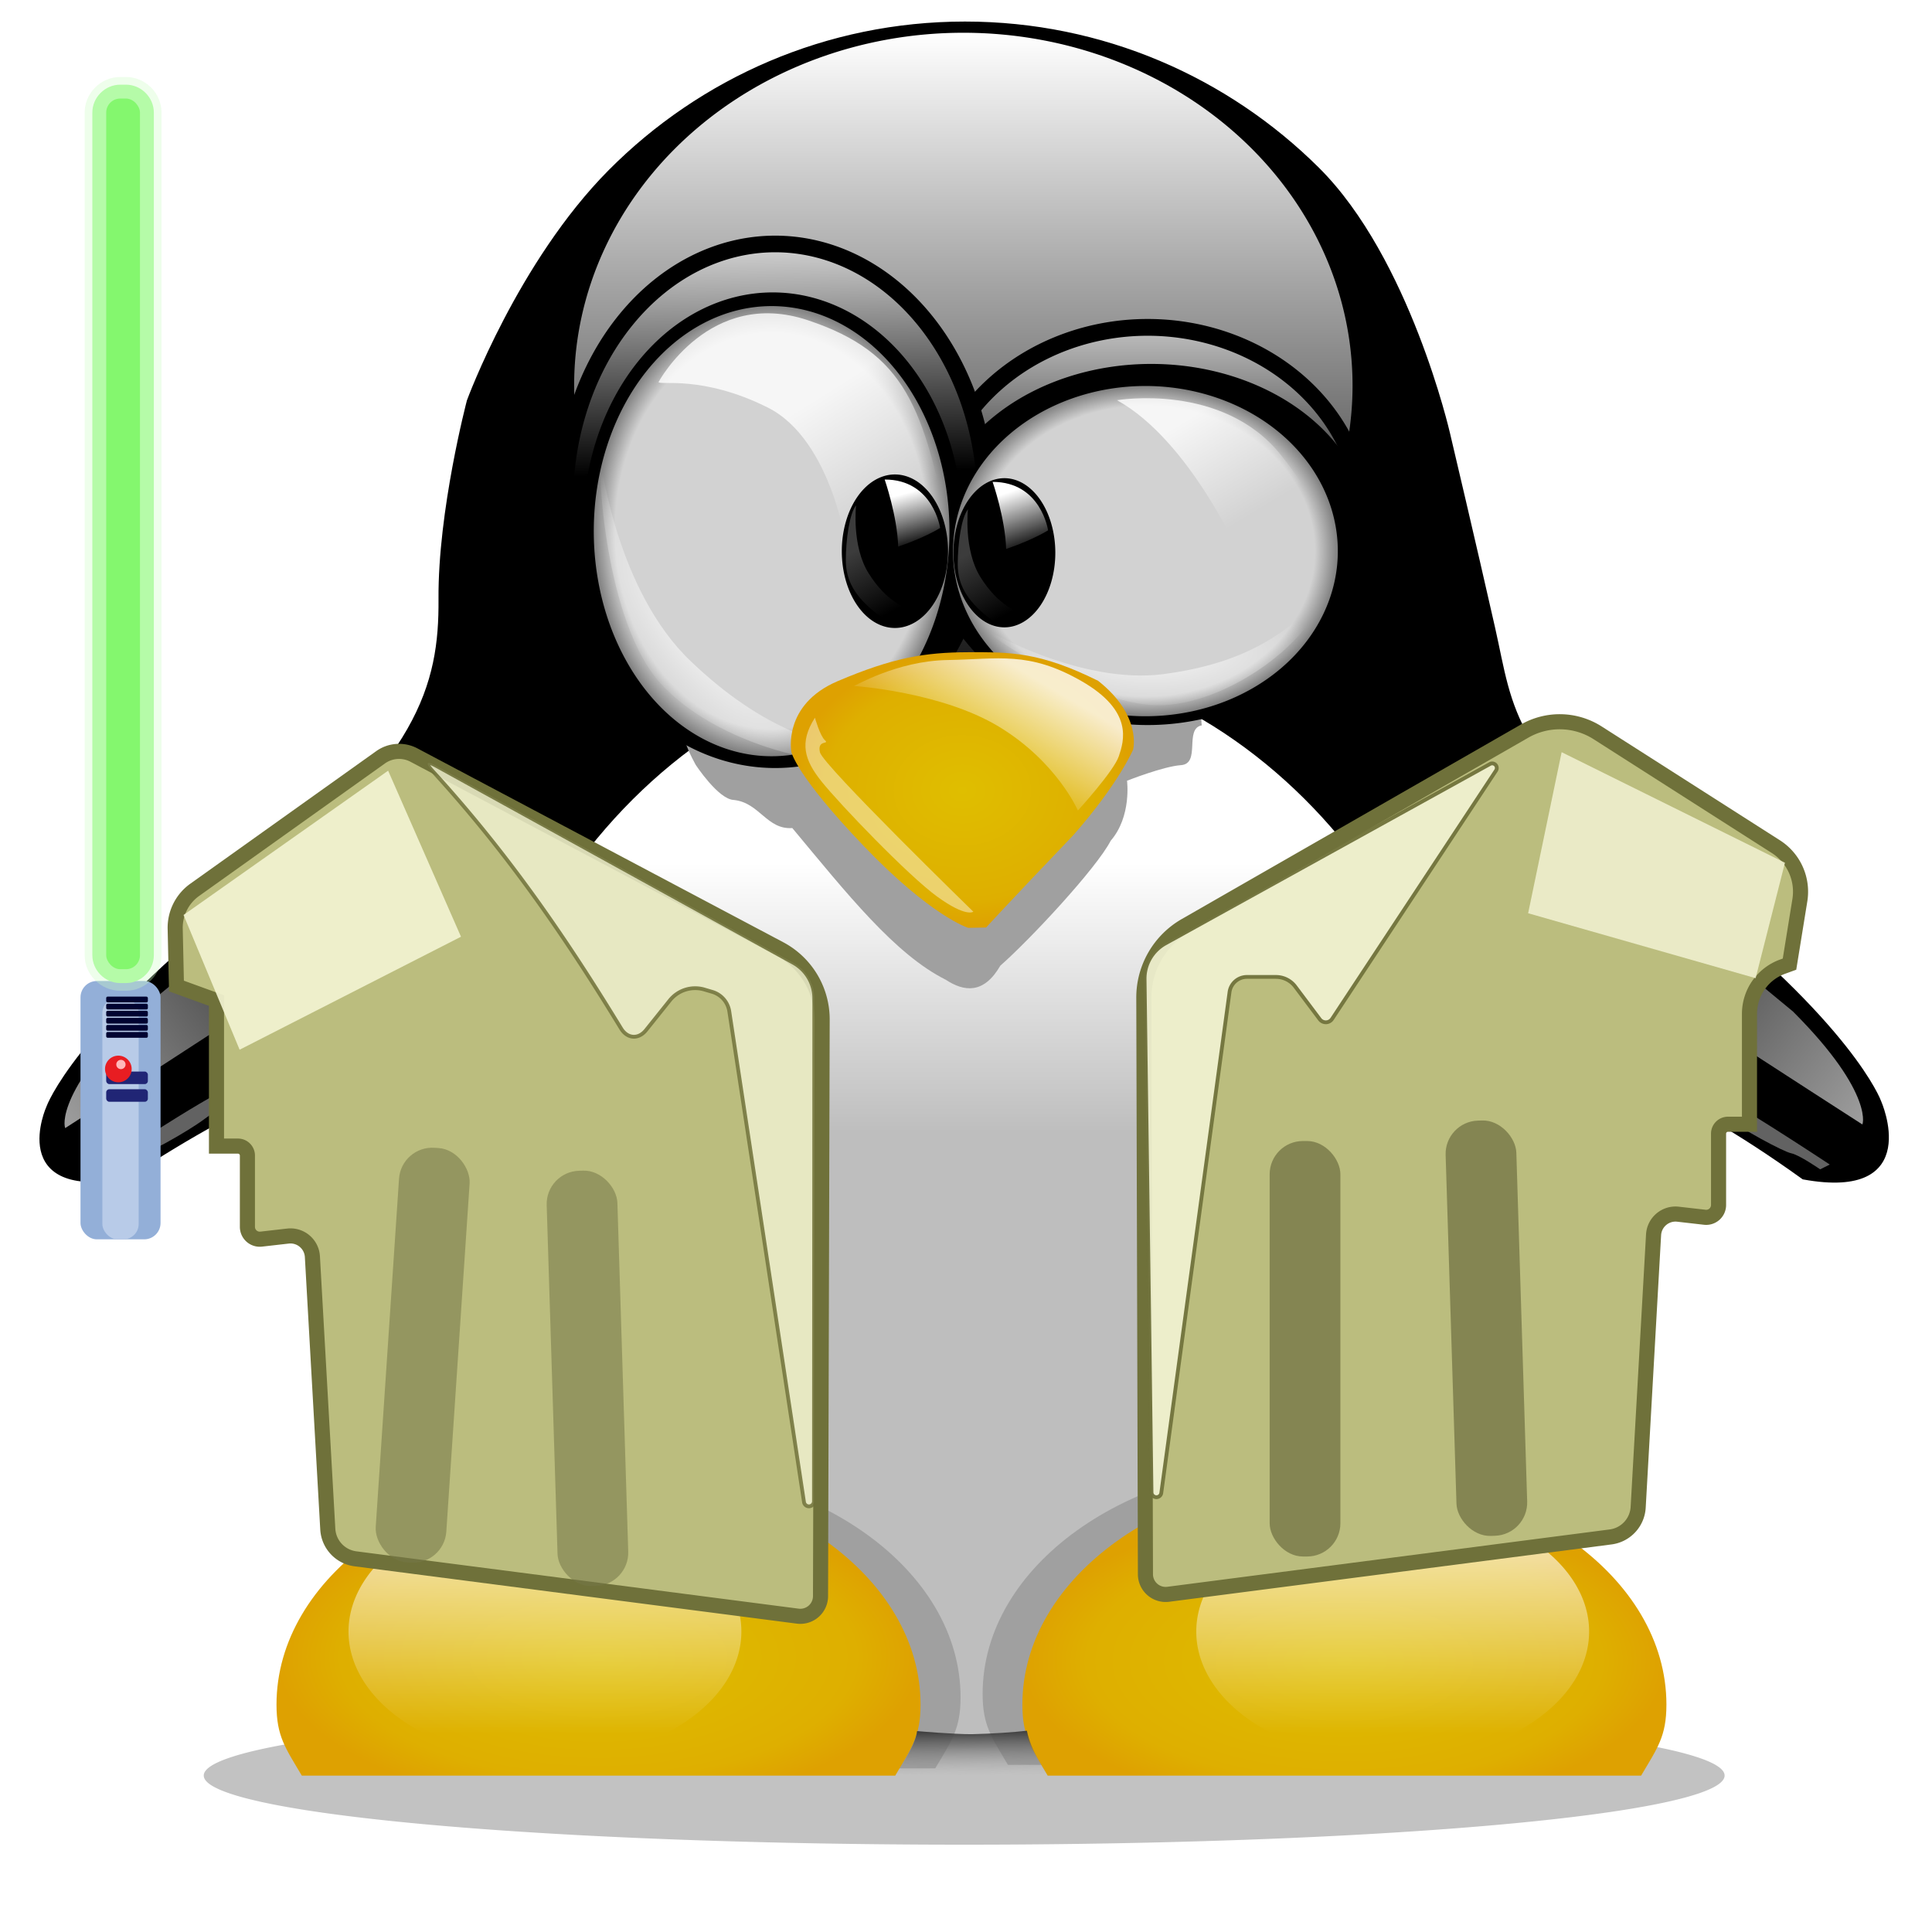 <?xml version="1.0" encoding="UTF-8" standalone="no"?>
<!-- Created with Inkscape (http://www.inkscape.org/) -->

<svg
   width="1024"
   height="1024"
   id="svg2"
   sodipodi:version="0.32"
   inkscape:version="1.3 (0e150ed6c4, 2023-07-21)"
   version="1.0"
   sodipodi:docname="teseu.svg"
   inkscape:output_extension="org.inkscape.output.svg.inkscape"
   xml:space="preserve"
   inkscape:export-filename="teseu.png"
   inkscape:export-xdpi="96"
   inkscape:export-ydpi="96"
   xmlns:inkscape="http://www.inkscape.org/namespaces/inkscape"
   xmlns:sodipodi="http://sodipodi.sourceforge.net/DTD/sodipodi-0.dtd"
   xmlns:xlink="http://www.w3.org/1999/xlink"
   xmlns="http://www.w3.org/2000/svg"
   xmlns:svg="http://www.w3.org/2000/svg"
   xmlns:rdf="http://www.w3.org/1999/02/22-rdf-syntax-ns#"
   xmlns:cc="http://creativecommons.org/ns#"
   xmlns:dc="http://purl.org/dc/elements/1.1/"><defs
     id="defs4"><inkscape:path-effect
       effect="fillet_chamfer"
       id="path-effect19"
       is_visible="true"
       lpeversion="1"
       nodesatellites_param="F,0,0,1,0,22.612,0,1 @ F,0,1,1,0,18.623,0,1 @ F,0,0,1,0,0,0,1 @ F,0,0,1,0,18.623,0,1 @ F,0,0,1,0,0,0,1 @ F,0,0,1,0,5.014,0,1 @ F,0,0,1,0,7.338,0,1 @ F,0,0,1,0,12.335,0,1 @ F,0,0,1,0,13.945,0,1 @ F,0,0,1,0,12.155,0,1 @ F,0,0,1,0,25.535,0,1"
       radius="0"
       unit="px"
       method="auto"
       mode="F"
       chamfer_steps="1"
       flexible="false"
       use_knot_distance="true"
       apply_no_radius="true"
       apply_with_radius="true"
       only_selected="false"
       hide_knots="false" /><inkscape:path-effect
       effect="fillet_chamfer"
       id="path-effect15"
       is_visible="true"
       lpeversion="1"
       nodesatellites_param="F,0,0,1,0,10.489,0,1 @ F,0,0,1,0,11.549,0,1 @ F,0,1,1,0,11.549,0,1 @ F,0,0,1,0,8.131,0,1 @ F,0,0,1,0,34.858,0,1 @ F,0,0,1,0,12.753,0,1"
       radius="0"
       unit="px"
       method="auto"
       mode="F"
       chamfer_steps="1"
       flexible="false"
       use_knot_distance="true"
       apply_no_radius="true"
       apply_with_radius="true"
       only_selected="false"
       hide_knots="false" /><inkscape:path-effect
       effect="fillet_chamfer"
       id="path-effect13"
       is_visible="true"
       lpeversion="1"
       nodesatellites_param="F,0,0,1,0,9.881,0,1 @ F,0,0,1,0,5.693,0,1 @ F,0,0,1,0,6.398,0,1 @ F,0,0,1,0,8.131,0,1 @ F,0,0,1,0,34.858,0,1 @ F,0,0,1,0,12.753,0,1"
       radius="0"
       unit="px"
       method="auto"
       mode="F"
       chamfer_steps="1"
       flexible="false"
       use_knot_distance="true"
       apply_no_radius="true"
       apply_with_radius="true"
       only_selected="false"
       hide_knots="false" /><inkscape:path-effect
       effect="fillet_chamfer"
       id="path-effect10"
       is_visible="true"
       lpeversion="1"
       nodesatellites_param="F,0,0,1,0,10.414,0,1 @ F,0,0,1,0,13.059,0,1 @ F,0,0,1,0,0,0,1 @ F,0,0,1,0,0,0,1 @ F,0,0,1,0,0,0,1 @ F,0,0,1,0,5.014,0,1 @ F,0,0,1,0,7.338,0,1 @ F,0,0,1,0,12.335,0,1 @ F,0,0,1,0,13.945,0,1 @ F,0,0,1,0,12.155,0,1 @ F,0,0,1,0,25.535,0,1"
       radius="0"
       unit="px"
       method="auto"
       mode="F"
       chamfer_steps="1"
       flexible="false"
       use_knot_distance="true"
       apply_no_radius="true"
       apply_with_radius="true"
       only_selected="false"
       hide_knots="false" /><linearGradient
       inkscape:collect="always"
       id="linearGradient3820"><stop
         style="stop-color:#3c3c3c;stop-opacity:1;"
         offset="0"
         id="stop3822" /><stop
         style="stop-color:#3c3c3c;stop-opacity:0;"
         offset="1"
         id="stop3824" /></linearGradient><linearGradient
       inkscape:collect="always"
       id="linearGradient3800"><stop
         style="stop-color:#3c3c3c;stop-opacity:1"
         offset="0"
         id="stop3802" /><stop
         style="stop-color:#a0a0a0;stop-opacity:0;"
         offset="1"
         id="stop3804" /></linearGradient><linearGradient
       id="linearGradient3614"><stop
         style="stop-color:#ffffff;stop-opacity:1;"
         offset="0"
         id="stop3616" /><stop
         style="stop-color:#bebebe;stop-opacity:1;"
         offset="1"
         id="stop3618" /></linearGradient><linearGradient
       id="linearGradient3420"><stop
         style="stop-color:#dfbe00;stop-opacity:1;"
         offset="0"
         id="stop3422" /><stop
         id="stop3436"
         offset="0.8"
         style="stop-color:#deaf00;stop-opacity:1;" /><stop
         style="stop-color:#dea101;stop-opacity:1;"
         offset="1"
         id="stop3424" /></linearGradient><linearGradient
       id="linearGradient3396"><stop
         id="stop3398"
         offset="0"
         style="stop-color:#ffffff;stop-opacity:1;" /><stop
         id="stop3400"
         offset="1"
         style="stop-color:#ffffff;stop-opacity:0" /></linearGradient><linearGradient
       id="linearGradient3338"><stop
         style="stop-color:#000000;stop-opacity:1;"
         offset="0"
         id="stop3340" /><stop
         style="stop-color:#ffffff;stop-opacity:1;"
         offset="1"
         id="stop3342" /></linearGradient><linearGradient
       id="linearGradient3330"><stop
         style="stop-color:#ffffff;stop-opacity:1;"
         offset="0"
         id="stop3332" /><stop
         style="stop-color:#ffffff;stop-opacity:0;"
         offset="1"
         id="stop3334" /></linearGradient><linearGradient
       id="linearGradient3303"><stop
         style="stop-color:#d2d2d2;stop-opacity:1;"
         offset="0"
         id="stop3305" /><stop
         id="stop3311"
         offset="0.88"
         style="stop-color:#d2d2d2;stop-opacity:1;" /><stop
         style="stop-color:#808080;stop-opacity:1;"
         offset="1"
         id="stop3307" /></linearGradient><linearGradient
       id="linearGradient3285"><stop
         style="stop-color:#ffffff;stop-opacity:1;"
         offset="0"
         id="stop3287" /><stop
         style="stop-color:#ffffff;stop-opacity:0;"
         offset="1"
         id="stop3289" /></linearGradient><radialGradient
       inkscape:collect="always"
       xlink:href="#linearGradient3303"
       id="radialGradient3309"
       cx="430.041"
       cy="269.017"
       fx="430.041"
       fy="269.017"
       r="77.137"
       gradientTransform="matrix(1,0,0,1.262,0,-70.617)"
       gradientUnits="userSpaceOnUse" /><radialGradient
       inkscape:collect="always"
       xlink:href="#linearGradient3303"
       id="radialGradient3319"
       cx="615.171"
       cy="306.621"
       fx="615.171"
       fy="306.621"
       r="77.137"
       gradientTransform="matrix(1,0,0,1.025,0,-7.666)"
       gradientUnits="userSpaceOnUse" /><pattern
       patternUnits="userSpaceOnUse"
       width="412.685"
       height="374.117"
       patternTransform="translate(304.693,17.356)"
       id="pattern3321"><path
         transform="matrix(1.086,0,0,1.01,-1434.972,9.743)"
         sodipodi:open="true"
         sodipodi:end="6.2831679"
         sodipodi:start="0"
         d="M 1700.881,175.488 A 189.951,185.13 0 1 1 1700.881,175.485"
         sodipodi:ry="185.12994"
         sodipodi:rx="189.95103"
         sodipodi:cy="175.48776"
         sodipodi:cx="1510.9303"
         id="path3283"
         style="opacity:1;fill:url(#linearGradient3324);fill-opacity:1;fill-rule:evenodd;stroke:none;stroke-width:2.702;stroke-linecap:butt;stroke-linejoin:miter;stroke-miterlimit:4;stroke-dasharray:none;stroke-dashoffset:0;stroke-opacity:1"
         sodipodi:type="arc" /></pattern><linearGradient
       inkscape:collect="always"
       xlink:href="#linearGradient3285"
       id="linearGradient3324"
       gradientUnits="userSpaceOnUse"
       x1="1510.93"
       y1="-9.642"
       x2="1510.93"
       y2="360.618" /><linearGradient
       inkscape:collect="always"
       xlink:href="#linearGradient3330"
       id="linearGradient3336"
       x1="1449.685"
       y1="177.434"
       x2="1487.181"
       y2="237.216"
       gradientUnits="userSpaceOnUse"
       gradientTransform="translate(-1012.429,30.855)" /><linearGradient
       inkscape:collect="always"
       xlink:href="#linearGradient3285"
       id="linearGradient3360"
       gradientUnits="userSpaceOnUse"
       x1="1510.93"
       y1="-9.642"
       x2="1510.93"
       y2="360.618" /><linearGradient
       inkscape:collect="always"
       xlink:href="#linearGradient3338"
       id="linearGradient3364"
       x1="429.128"
       y1="272.774"
       x2="426.803"
       y2="143.588"
       gradientUnits="userSpaceOnUse" /><linearGradient
       inkscape:collect="always"
       xlink:href="#linearGradient3338"
       id="linearGradient3372"
       x1="615.171"
       y1="295.803"
       x2="615.171"
       y2="146.252"
       gradientUnits="userSpaceOnUse" /><linearGradient
       inkscape:collect="always"
       xlink:href="#linearGradient3330"
       id="linearGradient3382"
       x1="1632.886"
       y1="197.058"
       x2="1664.239"
       y2="249.197"
       gradientUnits="userSpaceOnUse"
       gradientTransform="translate(-1006.644,26.998)" /><radialGradient
       inkscape:collect="always"
       xlink:href="#linearGradient3396"
       id="radialGradient3394"
       cx="1619.878"
       cy="319.54"
       fx="1619.878"
       fy="319.54"
       r="89.638"
       gradientTransform="matrix(-1,-9.1743859e-7,3.3119138e-7,-0.361,2230.442,461.02)"
       gradientUnits="userSpaceOnUse" /><radialGradient
       inkscape:collect="always"
       xlink:href="#linearGradient3396"
       id="radialGradient3404"
       gradientUnits="userSpaceOnUse"
       gradientTransform="matrix(-0.752,-0.931,0.359,-0.248,1476.062,1923.794)"
       cx="1619.878"
       cy="319.54"
       fx="1619.878"
       fy="319.54"
       r="89.638" /><linearGradient
       inkscape:collect="always"
       xlink:href="#linearGradient3330"
       id="linearGradient3414"
       x1="1563.531"
       y1="341.227"
       x2="1532.646"
       y2="393.509"
       gradientUnits="userSpaceOnUse"
       gradientTransform="translate(-1003.365,24.993)" /><radialGradient
       inkscape:collect="always"
       xlink:href="#linearGradient3420"
       id="radialGradient3434"
       cx="510.067"
       cy="418.725"
       fx="510.067"
       fy="418.725"
       r="90.912"
       gradientTransform="matrix(1,-9.7785892e-8,7.8571935e-8,0.804,8.2454079e-5,82.275)"
       gradientUnits="userSpaceOnUse" /><filter
       inkscape:collect="always"
       x="-0.095"
       width="1.19"
       y="-0.162"
       height="1.325"
       id="filter3580"><feGaussianBlur
         inkscape:collect="always"
         stdDeviation="11.053"
         id="feGaussianBlur3582" /></filter><radialGradient
       inkscape:collect="always"
       xlink:href="#linearGradient3420"
       id="radialGradient3590"
       cx="317.228"
       cy="898.067"
       fx="317.228"
       fy="898.067"
       r="170.678"
       gradientTransform="matrix(1,0,0,0.469,0,457.161)"
       gradientUnits="userSpaceOnUse" /><radialGradient
       inkscape:collect="always"
       xlink:href="#linearGradient3420"
       id="radialGradient3598"
       cx="712.557"
       cy="902.178"
       fx="712.557"
       fy="902.178"
       r="170.678"
       gradientTransform="matrix(1,0,0,0.469,0,457.161)"
       gradientUnits="userSpaceOnUse" /><linearGradient
       inkscape:collect="always"
       xlink:href="#linearGradient3330"
       id="linearGradient3608"
       x1="1304.588"
       y1="806.087"
       x2="1304.588"
       y2="888.874"
       gradientUnits="userSpaceOnUse" /><linearGradient
       inkscape:collect="always"
       xlink:href="#linearGradient3330"
       id="linearGradient3612"
       gradientUnits="userSpaceOnUse"
       x1="1304.588"
       y1="806.087"
       x2="1304.588"
       y2="888.874" /><linearGradient
       inkscape:collect="always"
       xlink:href="#linearGradient3614"
       id="linearGradient3620"
       x1="513.852"
       y1="457.324"
       x2="513.852"
       y2="600.028"
       gradientUnits="userSpaceOnUse" /><filter
       inkscape:collect="always"
       x="-0.088"
       width="1.176"
       y="-0.188"
       height="1.376"
       id="filter3736"><feGaussianBlur
         inkscape:collect="always"
         stdDeviation="12.537"
         id="feGaussianBlur3738" /></filter><linearGradient
       inkscape:collect="always"
       xlink:href="#linearGradient3330"
       id="linearGradient3750"
       x1="938.649"
       y1="638.373"
       x2="1242.624"
       y2="401.175"
       gradientUnits="userSpaceOnUse"
       gradientTransform="translate(-1024,44.354)" /><linearGradient
       inkscape:collect="always"
       xlink:href="#linearGradient3330"
       id="linearGradient3758"
       gradientUnits="userSpaceOnUse"
       gradientTransform="matrix(-1,0,0,1,2045.652,42.426)"
       x1="938.649"
       y1="638.373"
       x2="1242.624"
       y2="401.175" /><filter
       inkscape:collect="always"
       x="-0.033"
       width="1.065"
       y="-0.36"
       height="1.72"
       id="filter3794"><feGaussianBlur
         inkscape:collect="always"
         stdDeviation="10.992"
         id="feGaussianBlur3796" /></filter><linearGradient
       inkscape:collect="always"
       xlink:href="#linearGradient3800"
       id="linearGradient3806"
       x1="1522.775"
       y1="892.532"
       x2="1523.022"
       y2="916.281"
       gradientUnits="userSpaceOnUse"
       gradientTransform="translate(-1006.103,24.796)" /><linearGradient
       inkscape:collect="always"
       xlink:href="#linearGradient3396"
       id="linearGradient3832"
       gradientUnits="userSpaceOnUse"
       x1="1498.602"
       y1="234.499"
       x2="1506.356"
       y2="262.634"
       gradientTransform="translate(-1019.013,27.082)" /><linearGradient
       inkscape:collect="always"
       xlink:href="#linearGradient3820"
       id="linearGradient3834"
       gradientUnits="userSpaceOnUse"
       x1="1466.672"
       y1="269.999"
       x2="1484.453"
       y2="303.338"
       gradientTransform="translate(-1014.658,22.488)" /><linearGradient
       inkscape:collect="always"
       xlink:href="#linearGradient3396"
       id="linearGradient3840"
       gradientUnits="userSpaceOnUse"
       gradientTransform="translate(-961.795,28.335)"
       x1="1498.185"
       y1="231.994"
       x2="1508.444"
       y2="262.634" /><linearGradient
       inkscape:collect="always"
       xlink:href="#linearGradient3820"
       id="linearGradient3842"
       gradientUnits="userSpaceOnUse"
       gradientTransform="translate(-955.352,24.576)"
       x1="1466.672"
       y1="269.999"
       x2="1484.453"
       y2="303.338" /><filter
       inkscape:collect="always"
       style="color-interpolation-filters:sRGB"
       id="filter1"
       x="-0.162"
       y="-0.014"
       width="1.325"
       height="1.027"><feGaussianBlur
         inkscape:collect="always"
         stdDeviation="2.757"
         id="feGaussianBlur1" /></filter><filter
       inkscape:collect="always"
       style="color-interpolation-filters:sRGB"
       id="filter2"
       x="-0.239"
       y="-0.239"
       width="1.478"
       height="1.478"><feGaussianBlur
         inkscape:collect="always"
         stdDeviation="0.491"
         id="feGaussianBlur2" /></filter><filter
       inkscape:collect="always"
       style="color-interpolation-filters:sRGB"
       id="filter16"
       x="-1.103"
       y="-0.188"
       width="3.206"
       height="1.376"><feGaussianBlur
         inkscape:collect="always"
         stdDeviation="17.236"
         id="feGaussianBlur16" /></filter><filter
       inkscape:collect="always"
       style="color-interpolation-filters:sRGB"
       id="filter19"
       x="-0.111"
       y="-0.127"
       width="1.223"
       height="1.253"><feGaussianBlur
         inkscape:collect="always"
         stdDeviation="6.316"
         id="feGaussianBlur19" /></filter><filter
       inkscape:collect="always"
       style="color-interpolation-filters:sRGB"
       id="filter20"
       x="-0.033"
       y="-0.016"
       width="1.066"
       height="1.032"><feGaussianBlur
         inkscape:collect="always"
         stdDeviation="2.149"
         id="feGaussianBlur20" /></filter><filter
       inkscape:collect="always"
       style="color-interpolation-filters:sRGB"
       id="filter21"
       x="-0.016"
       y="-0.012"
       width="1.032"
       height="1.024"><feGaussianBlur
         inkscape:collect="always"
         stdDeviation="0.667"
         id="feGaussianBlur21" /></filter><filter
       inkscape:collect="always"
       style="color-interpolation-filters:sRGB"
       id="filter22"
       x="-0.027"
       y="-0.02"
       width="1.054"
       height="1.04"><feGaussianBlur
         inkscape:collect="always"
         stdDeviation="2.198"
         id="feGaussianBlur22" /></filter><filter
       inkscape:collect="always"
       style="color-interpolation-filters:sRGB"
       id="filter23"
       x="-0.048"
       y="-0.025"
       width="1.096"
       height="1.05"><feGaussianBlur
         inkscape:collect="always"
         stdDeviation="3.696"
         id="feGaussianBlur23" /></filter><filter
       inkscape:collect="always"
       style="color-interpolation-filters:sRGB"
       id="filter24"
       x="-0.096"
       y="-0.095"
       width="1.191"
       height="1.19"><feGaussianBlur
         inkscape:collect="always"
         stdDeviation="5.856"
         id="feGaussianBlur24" /></filter><filter
       inkscape:collect="always"
       style="color-interpolation-filters:sRGB"
       id="filter25"
       x="-1.045"
       y="-0.178"
       width="3.09"
       height="1.356"><feGaussianBlur
         inkscape:collect="always"
         stdDeviation="16.324"
         id="feGaussianBlur25" /></filter><filter
       inkscape:collect="always"
       style="color-interpolation-filters:sRGB"
       id="filter26"
       x="-1.045"
       y="-0.178"
       width="3.09"
       height="1.356"><feGaussianBlur
         inkscape:collect="always"
         stdDeviation="16.324"
         id="feGaussianBlur26" /></filter><filter
       inkscape:collect="always"
       style="color-interpolation-filters:sRGB"
       id="filter27"
       x="-1.103"
       y="-0.188"
       width="3.206"
       height="1.376"><feGaussianBlur
         inkscape:collect="always"
         stdDeviation="17.236"
         id="feGaussianBlur27" /></filter></defs><sodipodi:namedview
     id="base"
     pagecolor="#ffffff"
     bordercolor="#666666"
     borderopacity="1.0"
     inkscape:pageopacity="0.0"
     inkscape:pageshadow="2"
     inkscape:zoom="0.51855467"
     inkscape:cx="501.39361"
     inkscape:cy="435.82676"
     inkscape:document-units="px"
     inkscape:current-layer="layer4"
     width="1024px"
     height="1024px"
     showguides="true"
     inkscape:guide-bbox="true"
     inkscape:window-width="1920"
     inkscape:window-height="1002"
     inkscape:window-x="0"
     inkscape:window-y="49"
     inkscape:showpageshadow="0"
     inkscape:pagecheckerboard="0"
     inkscape:deskcolor="#d1d1d1"
     showgrid="false"
     inkscape:window-maximized="1" /><g
     inkscape:groupmode="layer"
     id="layer4"
     inkscape:label="pinguim"><g
       id="g3844"
       style="display:inline;opacity:1"><path
         sodipodi:open="true"
         sodipodi:end="6.2831679"
         sodipodi:start="0"
         d="M 914.079,941.077 A 403.043,36.64 0 0 1 511.038,977.718 403.043,36.64 0 0 1 107.992,941.078 403.043,36.64 0 0 1 511.031,904.437 403.043,36.64 0 0 1 914.079,941.077"
         sodipodi:ry="36.640301"
         sodipodi:rx="403.0433"
         sodipodi:cy="941.07721"
         sodipodi:cx="511.03577"
         id="path3764"
         style="opacity:0.8;fill:#a0a0a0;fill-opacity:1;fill-rule:evenodd;stroke:none;stroke-width:2.3;stroke-linecap:butt;stroke-linejoin:miter;stroke-miterlimit:4;stroke-dasharray:none;stroke-dashoffset:0;stroke-opacity:1;filter:url(#filter3794)"
         sodipodi:type="arc"
         sodipodi:arc-type="arc" /><path
         sodipodi:nodetypes="cssscccssccsccssccc"
         d="m 177.143,566.857 c 0,0 -3.397,16.632 -2.857,34.286 5.354,175.063 151.68,317.143 338.571,317.143 186.892,0 336.832,-141.239 338.572,-317.143 C 851.635,580.242 844.519,564 844.519,564 c 0,0 40,8.571 111.429,60 62.857,11.429 40,-40 40,-40 0,0 -14.286,-40 -105.714,-111.429 -91.429,-71.429 -88.968,-95.546 -98.929,-139.661 -10.039,-44.457 -23.928,-103.196 -23.928,-103.196 0,0 -21.127,-92.299 -69.141,-140.012 -48.014,-47.713 -114.014,-77.131 -186.807,-77.131 -73.337,0 -139.766,29.92 -187.86,78.273 -48.094,48.353 -74.997,121.727 -74.997,121.727 0,0 -15.356,58.208 -15.001,104.993 0.348,45.802 -10.713,86.435 -102.141,157.864 -91.429,71.429 -105.714,111.429 -105.714,111.429 0,0 -21.786,48.216 41.071,36.788 71.428,-47.146 110.358,-56.788 110.358,-56.788 z"
         style="fill:#000000;fill-opacity:1;fill-rule:evenodd;stroke:#000000;stroke-width:2.3;stroke-linecap:butt;stroke-linejoin:miter;stroke-miterlimit:4;stroke-dasharray:none;stroke-dashoffset:0;stroke-opacity:1"
         id="path3161" /><path
         transform="matrix(1.086,0,0,1.01,-1130.279,27.099)"
         sodipodi:open="true"
         sodipodi:end="6.2831679"
         sodipodi:start="0"
         d="M 1700.881,175.488 A 189.951,185.13 0 0 1 1510.931,360.618 189.951,185.13 0 0 1 1320.979,175.489 189.951,185.13 0 0 1 1510.928,-9.642 189.951,185.13 0 0 1 1700.881,175.485"
         sodipodi:ry="185.12994"
         sodipodi:rx="189.95103"
         sodipodi:cy="175.48776"
         sodipodi:cx="1510.9303"
         id="path3358"
         style="opacity:1;fill:url(#linearGradient3360);fill-opacity:1;fill-rule:evenodd;stroke:none;stroke-width:2.702;stroke-linecap:butt;stroke-linejoin:miter;stroke-miterlimit:4;stroke-dasharray:none;stroke-dashoffset:0;stroke-opacity:1"
         sodipodi:type="arc"
         sodipodi:arc-type="arc" /><rect
         id="rect3326"
         y="17.356"
         x="304.693"
         height="374.117"
         width="412.685"
         style="fill:none;stroke:none" /><path
         sodipodi:nodetypes="cssssc"
         id="path3170"
         d="m 786.714,659.552 c 0,86.755 -30.552,167.167 -79.941,224.061 -49.389,56.893 -336.445,56.893 -385.834,0 -49.389,-56.893 -79.95,-135.475 -79.95,-222.23 0,-173.509 122.244,-314.328 272.867,-314.328 149.505,0 271.116,140.287 272.858,312.497 z"
         style="fill:url(#linearGradient3620);fill-opacity:1;fill-rule:evenodd;stroke:none;stroke-width:2.314;stroke-linecap:butt;stroke-linejoin:miter;stroke-miterlimit:4;stroke-dashoffset:0;stroke-opacity:1" /><path
         id="path3760"
         d="m 262.407,547.401 c 0,0 -9.225,86.711 1.845,136.523 11.069,49.812 23.984,99.625 23.984,99.625 l -26.751,8.302 c 0,0 -14.759,-16.604 -27.674,-36.898 -12.914,-20.294 -28.596,-61.804 -28.596,-61.804 l 41.51,32.286 c 0,0 -8.302,-35.053 -4.612,-73.796 3.69,-38.743 7.38,-79.331 20.294,-104.237 z"
         style="fill:#ffffff;fill-opacity:0.386;fill-rule:evenodd;stroke:none;stroke-width:1px;stroke-linecap:butt;stroke-linejoin:miter;stroke-opacity:1" /><path
         sodipodi:nodetypes="cccccccscssc"
         id="path3438"
         d="m 368.669,405.273 c 0,0 12.058,18.473 20.3,18.727 13.635,1.453 17.462,15.848 30.961,14.884 28.927,34.712 54.334,66.896 81.332,80.395 9.62,6.308 20.091,7.844 28.927,-7.452 15.428,-13.499 50.924,-51.523 58.507,-66.221 11.178,-12.9 8.651,-31.792 8.651,-31.792 0,0 19.131,-7.596 28.593,-8.268 10.687,-0.759 1.57,-19.335 11.044,-21.094 -2.383,-15.241 12.431,-14.992 -4.925,-16.92 -17.356,-1.928 -237.198,-13.499 -254.554,-1.928 -17.356,11.571 -20.407,18.456 -8.836,39.669 z"
         style="fill:#a0a0a0;fill-opacity:1;fill-rule:evenodd;stroke:none;stroke-width:1px;stroke-linecap:butt;stroke-linejoin:miter;stroke-opacity:1;filter:url(#filter3580)" /><path
         transform="matrix(1.044,0,0,1.019,-33.96,-13.175)"
         sodipodi:open="true"
         sodipodi:end="6.2831679"
         sodipodi:start="0"
         d="M 725.092,284.444 A 109.921,101.243 0 0 1 615.172,385.687 109.921,101.243 0 0 1 505.25,284.445 109.921,101.243 0 0 1 615.17,183.202 109.921,101.243 0 0 1 725.092,284.443"
         sodipodi:ry="101.24294"
         sodipodi:rx="109.92091"
         sodipodi:cy="284.44446"
         sodipodi:cx="615.17139"
         id="path3225"
         style="fill:url(#linearGradient3372);fill-opacity:1;fill-rule:evenodd;stroke:#000000;stroke-width:8.729;stroke-linecap:butt;stroke-linejoin:miter;stroke-miterlimit:4;stroke-dasharray:none;stroke-dashoffset:0;stroke-opacity:1"
         sodipodi:type="arc"
         sodipodi:arc-type="arc" /><path
         id="path3762"
         d="m 764.299,551.978 c 0,0 9.225,86.711 -1.845,136.523 -11.069,49.812 -23.984,99.625 -23.984,99.625 l 26.751,8.302 c 0,0 14.759,-16.604 27.674,-36.898 12.914,-20.294 28.596,-61.804 28.596,-61.804 l -41.51,32.286 c 0,0 8.302,-35.053 4.612,-73.796 -3.69,-38.743 -7.38,-79.331 -20.294,-104.237 z"
         style="fill:#ffffff;fill-opacity:0.386;fill-rule:evenodd;stroke:none;stroke-width:1px;stroke-linecap:butt;stroke-linejoin:miter;stroke-opacity:1" /><path
         id="path3740"
         style="fill:#a0a0a0;fill-opacity:1;fill-rule:evenodd;stroke:none;stroke-width:2.3;stroke-linecap:butt;stroke-linejoin:miter;stroke-miterlimit:4;stroke-dashoffset:0;stroke-opacity:1;filter:url(#filter3736)"
         d="m 862.165,897.759 c 0,16.9 -4.779,23.005 -13.419,37.655 h -314.516 c -8.64,-14.65 -13.419,-20.754 -13.419,-37.655 0,-67.602 76.463,-122.467 170.678,-122.467 94.213,0 170.676,54.864 170.678,122.464"
         sodipodi:nodetypes="cccssc" /><path
         sodipodi:nodetypes="cccssc"
         d="m 883.235,903.473 c 0,16.9 -4.779,23.005 -13.419,37.655 h -314.516 c -8.64,-14.65 -13.419,-20.754 -13.419,-37.655 0,-67.602 76.463,-122.467 170.678,-122.467 94.213,0 170.676,54.864 170.678,122.464"
         style="fill:url(#radialGradient3598);fill-opacity:1;fill-rule:evenodd;stroke:none;stroke-width:2.3;stroke-linecap:butt;stroke-linejoin:miter;stroke-miterlimit:4;stroke-dashoffset:0;stroke-opacity:1"
         id="path3193" /><path
         sodipodi:nodetypes="cccssc"
         d="m 509.118,899.616 c 0,16.9 -4.779,23.005 -13.419,37.655 h -314.516 c -8.64,-14.65 -13.419,-20.754 -13.419,-37.655 0,-67.602 76.463,-122.467 170.678,-122.467 94.213,0 170.676,54.864 170.678,122.464"
         style="fill:#a0a0a0;fill-opacity:1;fill-rule:evenodd;stroke:none;stroke-width:2.3;stroke-linecap:butt;stroke-linejoin:miter;stroke-miterlimit:4;stroke-dashoffset:0;stroke-opacity:1;filter:url(#filter3736)"
         id="path3622" /><path
         id="path3200"
         style="fill:url(#radialGradient3590);fill-opacity:1;fill-rule:evenodd;stroke:none;stroke-width:2.3;stroke-linecap:butt;stroke-linejoin:miter;stroke-miterlimit:4;stroke-dashoffset:0;stroke-opacity:1"
         d="m 487.905,903.473 c 0,16.9 -4.779,23.005 -13.419,37.655 h -314.516 c -8.64,-14.65 -13.419,-20.754 -13.419,-37.655 0,-67.602 76.463,-122.467 170.678,-122.467 94.213,0 170.676,54.864 170.678,122.464"
         sodipodi:nodetypes="cccssc" /><path
         transform="matrix(1.405,0,0,1.101,-256.829,-44.909)"
         sodipodi:open="true"
         sodipodi:end="6.2831679"
         sodipodi:start="0"
         d="m 700.023,299.872 a 82.923,83.887 0 0 1 -82.922,83.887 82.923,83.887 0 0 1 -82.923,-83.886 82.923,83.887 0 0 1 82.922,-83.888 82.923,83.887 0 0 1 82.924,83.886"
         sodipodi:ry="83.887009"
         sodipodi:rx="82.922791"
         sodipodi:cy="299.87195"
         sodipodi:cx="617.09979"
         id="path3227"
         style="fill:#000000;fill-opacity:1;fill-rule:evenodd;stroke:none;stroke-width:2.3;stroke-linecap:butt;stroke-linejoin:miter;stroke-miterlimit:4;stroke-dasharray:none;stroke-dashoffset:0;stroke-opacity:1"
         sodipodi:type="arc"
         sodipodi:arc-type="arc" /><path
         transform="matrix(1.182,0,0,1.134,-81.493,-58.764)"
         sodipodi:open="true"
         sodipodi:end="6.2831679"
         sodipodi:start="0"
         d="m 511.036,286.373 a 94.493,120.527 0 0 1 -94.493,120.527 94.493,120.527 0 0 1 -94.494,-120.526 94.493,120.527 0 0 1 94.492,-120.528 94.493,120.527 0 0 1 94.495,120.525"
         sodipodi:ry="120.52731"
         sodipodi:rx="94.493408"
         sodipodi:cy="286.37289"
         sodipodi:cx="416.54236"
         id="path3211"
         style="fill:url(#linearGradient3364);fill-opacity:1;fill-rule:evenodd;stroke:#000000;stroke-width:7.773;stroke-linecap:butt;stroke-linejoin:miter;stroke-miterlimit:4;stroke-dasharray:none;stroke-dashoffset:0;stroke-opacity:1"
         sodipodi:type="arc"
         sodipodi:arc-type="arc" /><path
         transform="matrix(1.283,0,0,1.254,-142.162,-58.756)"
         sodipodi:open="true"
         sodipodi:end="6.2831679"
         sodipodi:start="0"
         d="m 507.179,269.017 a 77.137,97.386 0 0 1 -77.137,97.386 77.137,97.386 0 0 1 -77.138,-97.385 77.137,97.386 0 0 1 77.136,-97.387 77.137,97.386 0 0 1 77.138,97.384"
         sodipodi:ry="97.386063"
         sodipodi:rx="77.137474"
         sodipodi:cy="269.01694"
         sodipodi:cx="430.04144"
         id="path3213"
         style="fill:#000000;fill-opacity:1;fill-rule:evenodd;stroke:#000000;stroke-width:2.364;stroke-linecap:butt;stroke-linejoin:miter;stroke-miterlimit:4;stroke-dasharray:none;stroke-dashoffset:0;stroke-opacity:1"
         sodipodi:type="arc"
         sodipodi:arc-type="arc" /><path
         sodipodi:type="arc"
         style="fill:url(#radialGradient3309);fill-opacity:1;fill-rule:evenodd;stroke:none;stroke-width:2.3;stroke-linecap:butt;stroke-linejoin:miter;stroke-miterlimit:4;stroke-dasharray:none;stroke-dashoffset:0;stroke-opacity:1"
         id="path3215"
         sodipodi:cx="430.04144"
         sodipodi:cy="269.01694"
         sodipodi:rx="77.137474"
         sodipodi:ry="97.386063"
         d="m 507.179,269.017 a 77.137,97.386 0 0 1 -77.137,97.386 77.137,97.386 0 0 1 -77.138,-97.385 77.137,97.386 0 0 1 77.136,-97.387 77.137,97.386 0 0 1 77.138,97.384"
         sodipodi:start="0"
         sodipodi:end="6.2831679"
         sodipodi:open="true"
         transform="matrix(1.222,0,0,1.225,-116.54,-48.017)"
         sodipodi:arc-type="arc" /><path
         transform="matrix(1.322,0,0,1.107,-206.152,-47.326)"
         sodipodi:open="true"
         sodipodi:end="6.2831679"
         sodipodi:start="0"
         d="m 692.309,306.621 a 77.137,79.066 0 0 1 -77.137,79.066 77.137,79.066 0 0 1 -77.138,-79.065 77.137,79.066 0 0 1 77.136,-79.067 77.137,79.066 0 0 1 77.138,79.065"
         sodipodi:ry="79.06591"
         sodipodi:rx="77.137474"
         sodipodi:cy="306.62146"
         sodipodi:cx="615.17139"
         id="path3229"
         style="fill:url(#radialGradient3319);fill-opacity:1;fill-rule:evenodd;stroke:none;stroke-width:2.3;stroke-linecap:butt;stroke-linejoin:miter;stroke-miterlimit:4;stroke-dasharray:none;stroke-dashoffset:0;stroke-opacity:1"
         sodipodi:type="arc"
         sodipodi:arc-type="arc" /><path
         sodipodi:open="true"
         sodipodi:end="6.2831679"
         sodipodi:start="0"
         d="m 509.107,296.015 a 26.998,39.533 0 0 1 -26.998,39.533 26.998,39.533 0 0 1 -26.998,-39.533 26.998,39.533 0 0 1 26.998,-39.533 26.998,39.533 0 0 1 26.998,39.532"
         sodipodi:ry="39.532955"
         sodipodi:rx="26.998117"
         sodipodi:cy="296.01508"
         sodipodi:cx="482.10922"
         id="path3231"
         style="fill:#000000;fill-opacity:1;fill-rule:evenodd;stroke:none;stroke-width:2.3;stroke-linecap:butt;stroke-linejoin:miter;stroke-miterlimit:4;stroke-dasharray:none;stroke-dashoffset:0;stroke-opacity:1"
         sodipodi:type="arc"
         transform="translate(50.23,-3.036)"
         sodipodi:arc-type="arc" /><path
         sodipodi:nodetypes="csscsc"
         id="path3328"
         d="m 349.047,202.486 c 0,0 26.998,-50.139 79.066,-32.783 52.068,17.356 61.71,46.282 75.209,115.706 13.499,69.424 -53.996,7.714 -53.996,7.714 0,0 -7.714,-59.782 -42.426,-77.137 -34.712,-17.356 -57.853,-11.571 -57.853,-13.499 z"
         style="opacity:0.8;fill:url(#linearGradient3336);fill-opacity:1;fill-rule:evenodd;stroke:none;stroke-width:1px;stroke-linecap:butt;stroke-linejoin:miter;stroke-opacity:1" /><path
         transform="translate(-7.785,-3.857)"
         sodipodi:open="true"
         sodipodi:end="6.2831679"
         sodipodi:start="0"
         d="m 509.107,296.015 a 26.998,39.533 0 0 1 -26.998,39.533 26.998,39.533 0 0 1 -26.998,-39.533 26.998,39.533 0 0 1 26.998,-39.533 26.998,39.533 0 0 1 26.998,39.532"
         sodipodi:ry="39.532955"
         sodipodi:rx="26.998117"
         sodipodi:cy="296.01508"
         sodipodi:cx="482.10922"
         id="path3217"
         style="fill:#000000;fill-opacity:1;fill-rule:evenodd;stroke:#000000;stroke-width:2.3;stroke-linecap:butt;stroke-linejoin:miter;stroke-miterlimit:4;stroke-dasharray:none;stroke-dashoffset:0;stroke-opacity:1"
         sodipodi:type="arc"
         sodipodi:arc-type="arc" /><path
         sodipodi:nodetypes="csccc"
         id="path3374"
         d="m 592.03,212.128 c 0,0 55.925,-9.642 86.78,28.927 30.855,38.569 21.213,52.068 21.213,52.068 l -42.426,1.928 c 0,0 -26.998,-61.71 -65.567,-82.923 z"
         style="opacity:0.8;fill:url(#linearGradient3382);fill-opacity:1;fill-rule:evenodd;stroke:none;stroke-width:1px;stroke-linecap:butt;stroke-linejoin:miter;stroke-opacity:1" /><path
         sodipodi:nodetypes="cscsc"
         id="path3384"
         d="m 521.426,333.132 c 0,0 50.771,29.962 95.125,24.176 44.354,-5.785 65.269,-22.23 83.152,-39.796 -4.489,21.075 -46.214,54.312 -82.854,56.241 -36.64,1.928 -95.423,-38.692 -95.423,-40.621 z"
         style="opacity:0.8;fill:url(#radialGradient3394);fill-opacity:1;fill-rule:evenodd;stroke:none;stroke-width:1px;stroke-linecap:butt;stroke-linejoin:miter;stroke-opacity:1" /><path
         style="opacity:0.8;fill:url(#radialGradient3404);fill-opacity:1;fill-rule:evenodd;stroke:none;stroke-width:1px;stroke-linecap:butt;stroke-linejoin:miter;stroke-opacity:1"
         d="m 318.625,245.298 c 0,0 8.336,67.831 47.44,105.141 39.104,37.31 71.2,45.484 102.134,50.064 C 443.841,410.797 379.38,394.787 349.916,362.008 320.451,329.23 316.705,246.622 318.625,245.298 Z"
         id="path3402"
         sodipodi:nodetypes="cscsc" /><path
         sodipodi:nodetypes="ccccccscsc"
         d="m 513.153,491.773 c 0,0 9.507,-0.179 9.507,-0.179 0,0 10.343,-11.44 46.297,-49.028 23.969,-27.238 31.596,-45.215 31.596,-45.215 0,0 4.903,-17.977 -18.522,-36.499 -30.744,-15.265 -46.297,-15.253 -69.027,-15.164 -22.73,0.089 -39.61,2.813 -69.027,15.343 -29.417,12.529 -24.514,37.588 -24.514,37.588 0,0 2.179,11.985 38.133,49.573 35.954,37.588 55.557,43.58 55.557,43.58 z"
         style="fill:url(#radialGradient3434);fill-opacity:1;fill-rule:evenodd;stroke:none;stroke-width:1px;stroke-linecap:butt;stroke-linejoin:miter;stroke-opacity:1"
         id="path3202" /><path
         id="path3406"
         d="m 452.558,363.567 c 0,0 46.522,3.101 77.094,21.71 30.572,18.609 41.648,44.307 41.648,44.307 0,0 19.052,-20.824 21.71,-28.799 2.658,-7.975 7.975,-23.926 -19.938,-39.876 -27.913,-15.95 -43.864,-11.52 -70.891,-11.077 -27.027,0.443 -49.624,14.178 -49.624,13.735 z"
         style="opacity:0.8;fill:url(#linearGradient3414);fill-opacity:1;fill-rule:evenodd;stroke:none;stroke-width:1px;stroke-linecap:butt;stroke-linejoin:miter;stroke-opacity:1" /><path
         sodipodi:nodetypes="csscssc"
         id="path3416"
         d="m 431.933,380.4 c 0,0 2.657,9.564 5.313,11.955 2.657,2.391 -4.251,-0.531 -2.657,6.376 1.594,6.907 81.295,84.483 81.295,84.483 0,0 -3.719,3.188 -19.128,-7.97 -15.409,-11.158 -51.806,-49.149 -61.37,-61.104 -8.937,-11.172 -11.955,-20.456 -3.454,-33.74 z"
         style="fill:#ffffff;fill-opacity:0.429;fill-rule:evenodd;stroke:none;stroke-width:1px;stroke-linecap:butt;stroke-linejoin:miter;stroke-opacity:1" /><path
         transform="matrix(1.333,0,0,1.479,-1450.185,-395.892)"
         sodipodi:open="true"
         sodipodi:end="6.2831679"
         sodipodi:start="0"
         d="m 1382.689,852.369 a 78.102,46.282 0 0 1 -78.101,46.282 78.102,46.282 0 0 1 -78.102,-46.282 78.102,46.282 0 0 1 78.101,-46.283 78.102,46.282 0 0 1 78.103,46.282"
         sodipodi:ry="46.282486"
         sodipodi:rx="78.101692"
         sodipodi:cy="852.36914"
         sodipodi:cx="1304.5875"
         id="path3600"
         style="opacity:0.8;fill:url(#linearGradient3608);fill-opacity:1;fill-rule:evenodd;stroke:none;stroke-width:2.3;stroke-linecap:butt;stroke-linejoin:miter;stroke-miterlimit:4;stroke-dasharray:none;stroke-dashoffset:0;stroke-opacity:1"
         sodipodi:type="arc"
         sodipodi:arc-type="arc" /><path
         sodipodi:type="arc"
         style="opacity:0.8;fill:url(#linearGradient3612);fill-opacity:1;fill-rule:evenodd;stroke:none;stroke-width:2.3;stroke-linecap:butt;stroke-linejoin:miter;stroke-miterlimit:4;stroke-dasharray:none;stroke-dashoffset:0;stroke-opacity:1"
         id="path3610"
         sodipodi:cx="1304.5875"
         sodipodi:cy="852.36914"
         sodipodi:rx="78.101692"
         sodipodi:ry="46.282486"
         d="m 1382.689,852.369 a 78.102,46.282 0 0 1 -78.101,46.282 78.102,46.282 0 0 1 -78.102,-46.282 78.102,46.282 0 0 1 78.101,-46.283 78.102,46.282 0 0 1 78.103,46.282"
         sodipodi:start="0"
         sodipodi:end="6.2831679"
         sodipodi:open="true"
         transform="matrix(1.333,0,0,1.479,-1000.859,-395.892)"
         sodipodi:arc-type="arc" /><path
         sodipodi:nodetypes="cscccc"
         id="path3742"
         d="m 34.712,597.815 c 0,0 161.989,-104.136 187.058,-123.42 25.07,-19.284 1.928,-80.994 1.928,-80.994 0,0 -23.141,32.783 -55.925,65.567 -28.927,23.141 -52.068,42.426 -96.422,79.066 -44.354,44.354 -36.64,61.71 -36.64,59.782 z"
         style="fill:url(#linearGradient3750);fill-opacity:1;fill-rule:evenodd;stroke:none;stroke-width:1px;stroke-linecap:butt;stroke-linejoin:miter;stroke-opacity:1" /><path
         id="path3752"
         d="m 51.839,619.153 c 0,0 57.788,-38.242 69.685,-42.491 11.898,-4.249 22.945,-11.048 31.443,-16.147 8.498,-5.099 25.495,-4.249 25.495,-4.249 l -2.55,5.949 c 0,0 -11.898,-1.7 -25.495,5.949 -13.597,7.648 -31.443,16.996 -41.641,24.645 -10.198,7.648 -32.293,19.546 -36.542,20.396 -4.249,0.85 -15.297,8.498 -15.297,8.498 z"
         style="fill:#ffffff;fill-opacity:0.386;fill-rule:evenodd;stroke:none;stroke-width:1px;stroke-linecap:butt;stroke-linejoin:miter;stroke-opacity:1" /><path
         style="fill:url(#linearGradient3758);fill-opacity:1;fill-rule:evenodd;stroke:none;stroke-width:1px;stroke-linecap:butt;stroke-linejoin:miter;stroke-opacity:1"
         d="m 986.94,595.887 c 0,0 -161.989,-104.136 -187.058,-123.42 -25.07,-19.284 -1.928,-80.994 -1.928,-80.994 0,0 23.141,32.783 55.925,65.567 28.927,23.141 52.068,42.426 96.422,79.066 44.354,44.354 36.64,61.71 36.64,59.782 z"
         id="path3754"
         sodipodi:nodetypes="cscccc" /><path
         style="fill:#ffffff;fill-opacity:0.386;fill-rule:evenodd;stroke:none;stroke-width:1px;stroke-linecap:butt;stroke-linejoin:miter;stroke-opacity:1"
         d="m 969.813,617.224 c 0,0 -57.788,-38.242 -69.685,-42.491 -11.898,-4.249 -22.945,-11.048 -31.443,-16.147 -8.498,-5.099 -25.495,-4.249 -25.495,-4.249 l 2.55,5.949 c 0,0 11.898,-1.7 25.495,5.949 13.597,7.648 31.443,16.996 41.641,24.645 10.198,7.648 32.293,19.546 36.542,20.396 4.249,0.85 15.297,8.498 15.297,8.498 z"
         id="path3756" /><path
         sodipodi:nodetypes="cscccc"
         id="path3798"
         d="m 486.07,917.517 c 0,0 20.796,1.788 29.331,1.627 9.617,-0.182 22.178,-1.037 28.872,-1.816 2.094,10.317 8.713,19.704 10.895,22.517 2.724,2.542 -80.442,0.363 -80.442,0.363 0,0 10.439,-14.448 11.344,-22.691 z"
         style="fill:url(#linearGradient3806);fill-opacity:1;fill-rule:evenodd;stroke:none;stroke-width:1px;stroke-linecap:butt;stroke-linejoin:miter;stroke-opacity:1" /><path
         style="fill:url(#linearGradient3832);fill-opacity:1;fill-rule:evenodd;stroke:none;stroke-width:1px;stroke-linecap:butt;stroke-linejoin:miter;stroke-opacity:1"
         d="m 468.898,254.154 c 0,0 6.668,19.263 7.162,35.562 14.57,-4.939 22.226,-9.878 22.226,-9.878 0,0 -3.704,-25.683 -29.388,-25.683 z"
         id="path3828"
         sodipodi:nodetypes="cccc" /><path
         style="fill:url(#linearGradient3834);fill-opacity:1;fill-rule:evenodd;stroke:none;stroke-width:1px;stroke-linecap:butt;stroke-linejoin:miter;stroke-opacity:1"
         d="m 453.743,267.835 c 0,0 -2.47,21.485 6.668,36.056 9.137,14.57 19.51,19.263 27.412,20.991 -2.47,2.223 -13.583,8.15 -23.955,-0.247 -10.372,-8.396 -15.558,-16.546 -15.558,-27.659 0,-11.113 1.976,-24.943 5.433,-29.141 z"
         id="path3830"
         sodipodi:nodetypes="cscssc" /><path
         sodipodi:nodetypes="cccc"
         id="path3836"
         d="m 526.116,255.407 c 0,0 6.668,19.263 7.162,35.562 14.57,-4.939 22.226,-9.878 22.226,-9.878 0,0 -3.704,-25.683 -29.388,-25.683 z"
         style="fill:url(#linearGradient3840);fill-opacity:1;fill-rule:evenodd;stroke:none;stroke-width:1px;stroke-linecap:butt;stroke-linejoin:miter;stroke-opacity:1" /><path
         sodipodi:nodetypes="cscssc"
         id="path3838"
         d="m 513.049,269.923 c 0,0 -2.47,21.485 6.668,36.056 9.137,14.57 19.51,19.263 27.412,20.991 -2.47,2.223 -13.583,8.15 -23.955,-0.247 -10.372,-8.396 -15.558,-16.546 -15.558,-27.659 0,-11.113 1.976,-24.943 5.433,-29.141 z"
         style="fill:url(#linearGradient3842);fill-opacity:1;fill-rule:evenodd;stroke:none;stroke-width:1px;stroke-linecap:butt;stroke-linejoin:miter;stroke-opacity:1" /></g></g><g
     inkscape:groupmode="layer"
     id="layer2"
     inkscape:label="acessorios"><rect
       style="opacity:1;fill:#93afd8;fill-opacity:1;stroke-width:2.477;stroke-linecap:round;stop-color:#000000"
       id="rect3579"
       width="42.426"
       height="136.919"
       x="42.667"
       y="519.955"
       ry="8.678" /><path
       id="rect1"
       style="opacity:1;fill:#a8fa99;stroke-width:2.952;stroke-linecap:round;stop-color:#000000"
       sodipodi:type="inkscape:offset"
       inkscape:radius="7.3560348"
       inkscape:original="M 63.732422 52.236328 C 59.616411 52.236328 56.302734 55.550005 56.302734 59.666016 L 56.302734 506.26562 C 56.302734 510.38164 59.616411 513.69531 63.732422 513.69531 L 66.753906 513.69531 C 70.869917 513.69531 74.183594 510.38164 74.183594 506.26562 L 74.183594 59.666016 C 74.183594 55.550005 70.869917 52.236328 66.753906 52.236328 L 63.732422 52.236328 z "
       d="m 63.732,44.881 c -8.064,0 -14.785,6.721 -14.785,14.785 V 506.266 c 0,8.064 6.721,14.785 14.785,14.785 h 3.021 c 8.064,0 14.785,-6.721 14.785,-14.785 V 59.666 c 0,-8.064 -6.721,-14.785 -14.785,-14.785 z" /><rect
       style="opacity:1;fill:#5ef441;fill-opacity:1;stroke-width:2.952;stroke-linecap:round;stop-color:#000000"
       id="rect4311"
       width="17.881"
       height="461.458"
       x="56.303"
       y="52.236"
       ry="7.43" /><path
       id="path1"
       style="opacity:0.584;fill:#ccfbc3;stroke-width:2.952;stroke-linecap:round;filter:url(#filter1);stop-color:#000000"
       sodipodi:type="inkscape:offset"
       inkscape:radius="4.0697193"
       inkscape:original="M 63.732422 44.880859 C 55.668337 44.880859 48.947266 51.601931 48.947266 59.666016 L 48.947266 506.26562 C 48.947266 514.32971 55.668345 521.05078 63.732422 521.05078 L 66.753906 521.05078 C 74.817983 521.05078 81.539063 514.32971 81.539062 506.26562 L 81.539062 59.666016 C 81.539062 51.601931 74.817991 44.880859 66.753906 44.880859 L 63.732422 44.880859 z "
       d="m 63.732,40.811 c -10.325,0 -18.855,8.53 -18.855,18.855 V 506.266 c 0,10.325 8.53,18.855 18.855,18.855 h 3.021 c 10.325,0 18.855,-8.53 18.855,-18.855 V 59.666 c 0,-10.325 -8.53,-18.855 -18.855,-18.855 z" /><rect
       style="opacity:1;fill:#b8cbe8;fill-opacity:1;stroke-width:1.613;stroke-linecap:round;stop-color:#000000"
       id="rect2"
       width="19.244"
       height="128.056"
       x="54.257"
       y="528.818"
       ry="8.116" /><rect
       style="opacity:1;fill:#202575;fill-opacity:1;stroke:none;stroke-width:1.185"
       id="rect3"
       width="22.083"
       height="6.648"
       x="56.287"
       y="567.944"
       ry="1.636" /><circle
       style="opacity:1;fill:#e81d22;fill-opacity:1;stroke:none;stroke-width:0.907"
       id="path2"
       cx="62.726"
       cy="566.58"
       r="7.065" /><circle
       style="opacity:1;mix-blend-mode:normal;fill:#ffb8ba;fill-opacity:1;stroke:none;stroke-width:0.316;filter:url(#filter2)"
       id="circle2"
       cx="64.09"
       cy="564.194"
       r="2.463" /><rect
       style="opacity:1;fill:#202575;fill-opacity:1;stroke:none;stroke-width:1.185"
       id="rect4"
       width="22.083"
       height="6.648"
       x="56.287"
       y="577.319"
       ry="1.636" /><rect
       style="opacity:1;fill:#000331;fill-opacity:1;stroke:none;stroke-width:0.805"
       id="rect5"
       width="22.083"
       height="3.068"
       x="56.287"
       y="546.978"
       ry="0.755" /><rect
       style="opacity:1;fill:#000331;fill-opacity:1;stroke:none;stroke-width:0.805"
       id="rect6"
       width="22.083"
       height="3.068"
       x="56.287"
       y="543.228"
       ry="0.755" /><rect
       style="opacity:1;fill:#000331;fill-opacity:1;stroke:none;stroke-width:0.805"
       id="rect7"
       width="22.083"
       height="3.068"
       x="56.287"
       y="539.479"
       ry="0.755" /><rect
       style="opacity:1;fill:#000331;fill-opacity:1;stroke:none;stroke-width:0.805"
       id="rect8"
       width="22.083"
       height="3.068"
       x="56.287"
       y="535.729"
       ry="0.755" /><rect
       style="opacity:1;fill:#000331;fill-opacity:1;stroke:none;stroke-width:0.805"
       id="rect9"
       width="22.083"
       height="3.068"
       x="56.287"
       y="531.979"
       ry="0.755" /><rect
       style="opacity:1;fill:#000331;fill-opacity:1;stroke:none;stroke-width:0.805"
       id="rect10"
       width="22.083"
       height="3.068"
       x="56.287"
       y="528.229"
       ry="0.755" /></g><g
     inkscape:groupmode="layer"
     id="layer3"
     inkscape:label="roupa"><path
       style="opacity:1;mix-blend-mode:normal;fill:#bbbd7e;fill-opacity:1;stroke:#6f713a;stroke-width:8;stroke-dasharray:none;stroke-opacity:1;filter:url(#filter22)"
       d="m 201.721,401.376 -98.524,70.259 a 24.674,24.674 116.617 0 0 -10.342,20.637 l 0.674,30.334 21.213,7.714 v 77.137 h 11.378 a 5.014,5.014 45 0 1 5.014,5.014 v 37.787 a 6.547,6.547 41.74 0 0 7.291,6.505 l 14.202,-1.623 a 11.647,11.647 40.123 0 1 12.951,10.915 l 8.16,144.429 a 16.803,16.803 47.076 0 0 14.616,15.715 L 422.809,856.592 a 10.711,10.711 138.773 0 0 12.088,-10.592 l 0.858,-305.572 a 42.295,42.295 59.04 0 0 -22.491,-37.491 l -193.863,-102.731 a 16.857,16.857 176.213 0 0 -17.68,1.17 z"
       id="path10"
       inkscape:path-effect="#path-effect10"
       inkscape:original-d="m 210.19963,395.32958 -117.634655,83.88701 0.964218,43.38983 21.212807,7.71375 v 77.13748 h 16.39171 v 50.13936 l 33.74765,-3.85688 9.64219,170.66667 260.33899,33.74765 0.96422,-343.26178 z" /><path
       style="opacity:1;mix-blend-mode:normal;fill:#bbbd7e;fill-opacity:1;stroke:#6f713a;stroke-width:8;stroke-dasharray:none;stroke-opacity:1;filter:url(#filter21)"
       d="m 195.233,400 -94.472,60.33 a 28.329,28.329 114.118 0 0 -12.718,28.406 l 5.486,33.87 3.711,1.35 A 26.588,26.588 54.992 0 1 114.742,548.943 v 58.515 h 11.378 a 5.014,5.014 45 0 1 5.014,5.014 v 37.787 a 6.547,6.547 41.74 0 0 7.291,6.505 l 14.202,-1.623 a 11.647,11.647 40.123 0 1 12.951,10.915 l 8.16,144.429 a 16.803,16.803 47.076 0 0 14.616,15.715 L 422.809,856.592 a 10.711,10.711 138.773 0 0 12.088,-10.592 l 0.858,-305.572 A 43.94,43.94 59.999 0 0 413.677,502.188 L 233.906,399.08 a 37.338,37.338 178.637 0 0 -38.673,0.92 z"
       id="path18"
       inkscape:path-effect="#path-effect19"
       inkscape:original-d="m 214.29046,387.82972 -129.225345,82.5234 8.464078,52.2533 21.212807,7.71375 v 77.13748 h 16.39171 v 50.13936 l 33.74765,-3.85688 9.64219,170.66667 260.33899,33.74765 0.96422,-343.26178 z"
       transform="matrix(-1,0,0,1,1042.004,-11.591)"
       sodipodi:nodetypes="cccccccccccc" /><path
       style="opacity:0.93;mix-blend-mode:normal;fill:#f1f2d1;fill-opacity:1;stroke:none;stroke-width:2;stroke-dasharray:none;stroke-opacity:1;filter:url(#filter19)"
       d="m 827.699,398.67 -17.755,85.368 120.576,34.409 15.544,-61.174 z"
       id="path11"
       sodipodi:nodetypes="ccccc" /><path
       style="opacity:0.96;fill:#f1f2d1;fill-opacity:1;stroke:none;stroke-width:2;stroke-dasharray:none;stroke-opacity:1;filter:url(#filter24)"
       d="m 205.719,408.472 38.622,88.013 -117.335,59.89 -29.721,-71.423 z"
       id="path12"
       sodipodi:nodetypes="ccccc" /><path
       style="opacity:0.958;fill:#f1f2d1;fill-opacity:1;stroke:#6f713a;stroke-width:2;stroke-dasharray:none;stroke-opacity:1;filter:url(#filter20)"
       d="m 792.93,408.397 -86.879,131.635 a 4.008,4.008 178.277 0 1 -6.552,0.197 l -12.994,-17.325 a 12.796,12.796 26.565 0 0 -10.237,-5.118 h -15.362 a 9.314,9.314 138.88 0 0 -9.229,8.056 l -36.173,265.45 a 2.6,2.6 3.494 0 1 -5.176,-0.316 l -3.664,-272.009 a 21.292,21.292 120.148 0 1 10.99,-18.922 l 172.071,-95.114 a 2.431,2.431 47.246 0 1 3.205,3.466 z"
       id="path13"
       inkscape:path-effect="#path-effect13"
       inkscape:original-d="M 798.37291,400.15067 702.91528,544.78344 682.66669,517.78533 H 652.77591 L 610.79814,825.83063 606.49343,506.2147 Z"
       sodipodi:nodetypes="ccccccc" /><path
       style="opacity:0.903;mix-blend-mode:normal;fill:#f1f2d1;fill-opacity:1;stroke:#6f713a;stroke-width:2;stroke-dasharray:none;stroke-opacity:1;filter:url(#filter23)"
       d="m 808.954,398.284 c -40.954,44.696 -71.923,90.501 -100.056,136.621 -3.322,5.445 -9.214,5.842 -13.2,0.862 l -12.633,-15.783 a 17.191,17.191 17.432 0 0 -18.293,-5.744 l -4.199,1.241 a 12.792,12.792 131.097 0 0 -9.021,10.342 l -39.598,260.092 a 2.65,2.65 4.309 0 1 -5.27,-0.397 L 606.502,518.968 a 21.582,21.582 120.541 0 1 11.159,-18.913 L 806.915,395.671 c 5.072,-2.798 5.952,-1.658 2.039,2.613 z"
       id="path14"
       inkscape:path-effect="#path-effect15"
       inkscape:original-d="m 816.09985,390.60539 c -47.54494,50.30194 -81.84609,102.0754 -113.18457,154.17805 l -27.06664,-33.81616 -23.07273,6.81805 -46.0686,302.59085 -0.21388,-314.16148 z"
       sodipodi:nodetypes="ccccccc"
       transform="matrix(-1,0,0,1,1038.093,10.227)" /><rect
       style="opacity:0.89;mix-blend-mode:normal;fill:#767747;fill-opacity:1;stroke:none;stroke-width:1.884;stroke-dasharray:none;stroke-opacity:1;filter:url(#filter26)"
       id="rect15"
       width="37.499"
       height="220.223"
       x="672.942"
       y="604.761"
       ry="17.642" /><rect
       style="opacity:0.89;fill:#767747;fill-opacity:1;stroke:none;stroke-width:1.884;stroke-dasharray:none;stroke-opacity:1;filter:url(#filter25)"
       id="rect16"
       width="37.499"
       height="220.223"
       x="763.622"
       y="618.398"
       ry="17.642"
       transform="rotate(-1.78,-4.701,540.725)" /><rect
       style="opacity:0.741;mix-blend-mode:normal;fill:#767747;fill-opacity:1;stroke:none;stroke-width:1.884;stroke-dasharray:none;stroke-opacity:1;filter:url(#filter27)"
       id="rect17"
       width="37.499"
       height="220.223"
       x="763.622"
       y="618.398"
       ry="17.642"
       transform="rotate(-1.78,612.625,15889.305)" /><rect
       style="opacity:0.741;mix-blend-mode:normal;fill:#767747;fill-opacity:1;stroke:none;stroke-width:1.884;stroke-dasharray:none;stroke-opacity:1;filter:url(#filter16)"
       id="rect18"
       width="37.499"
       height="220.223"
       x="763.622"
       y="618.398"
       ry="17.642"
       transform="rotate(3.828,656.176,-7630.592)" /></g></svg>
